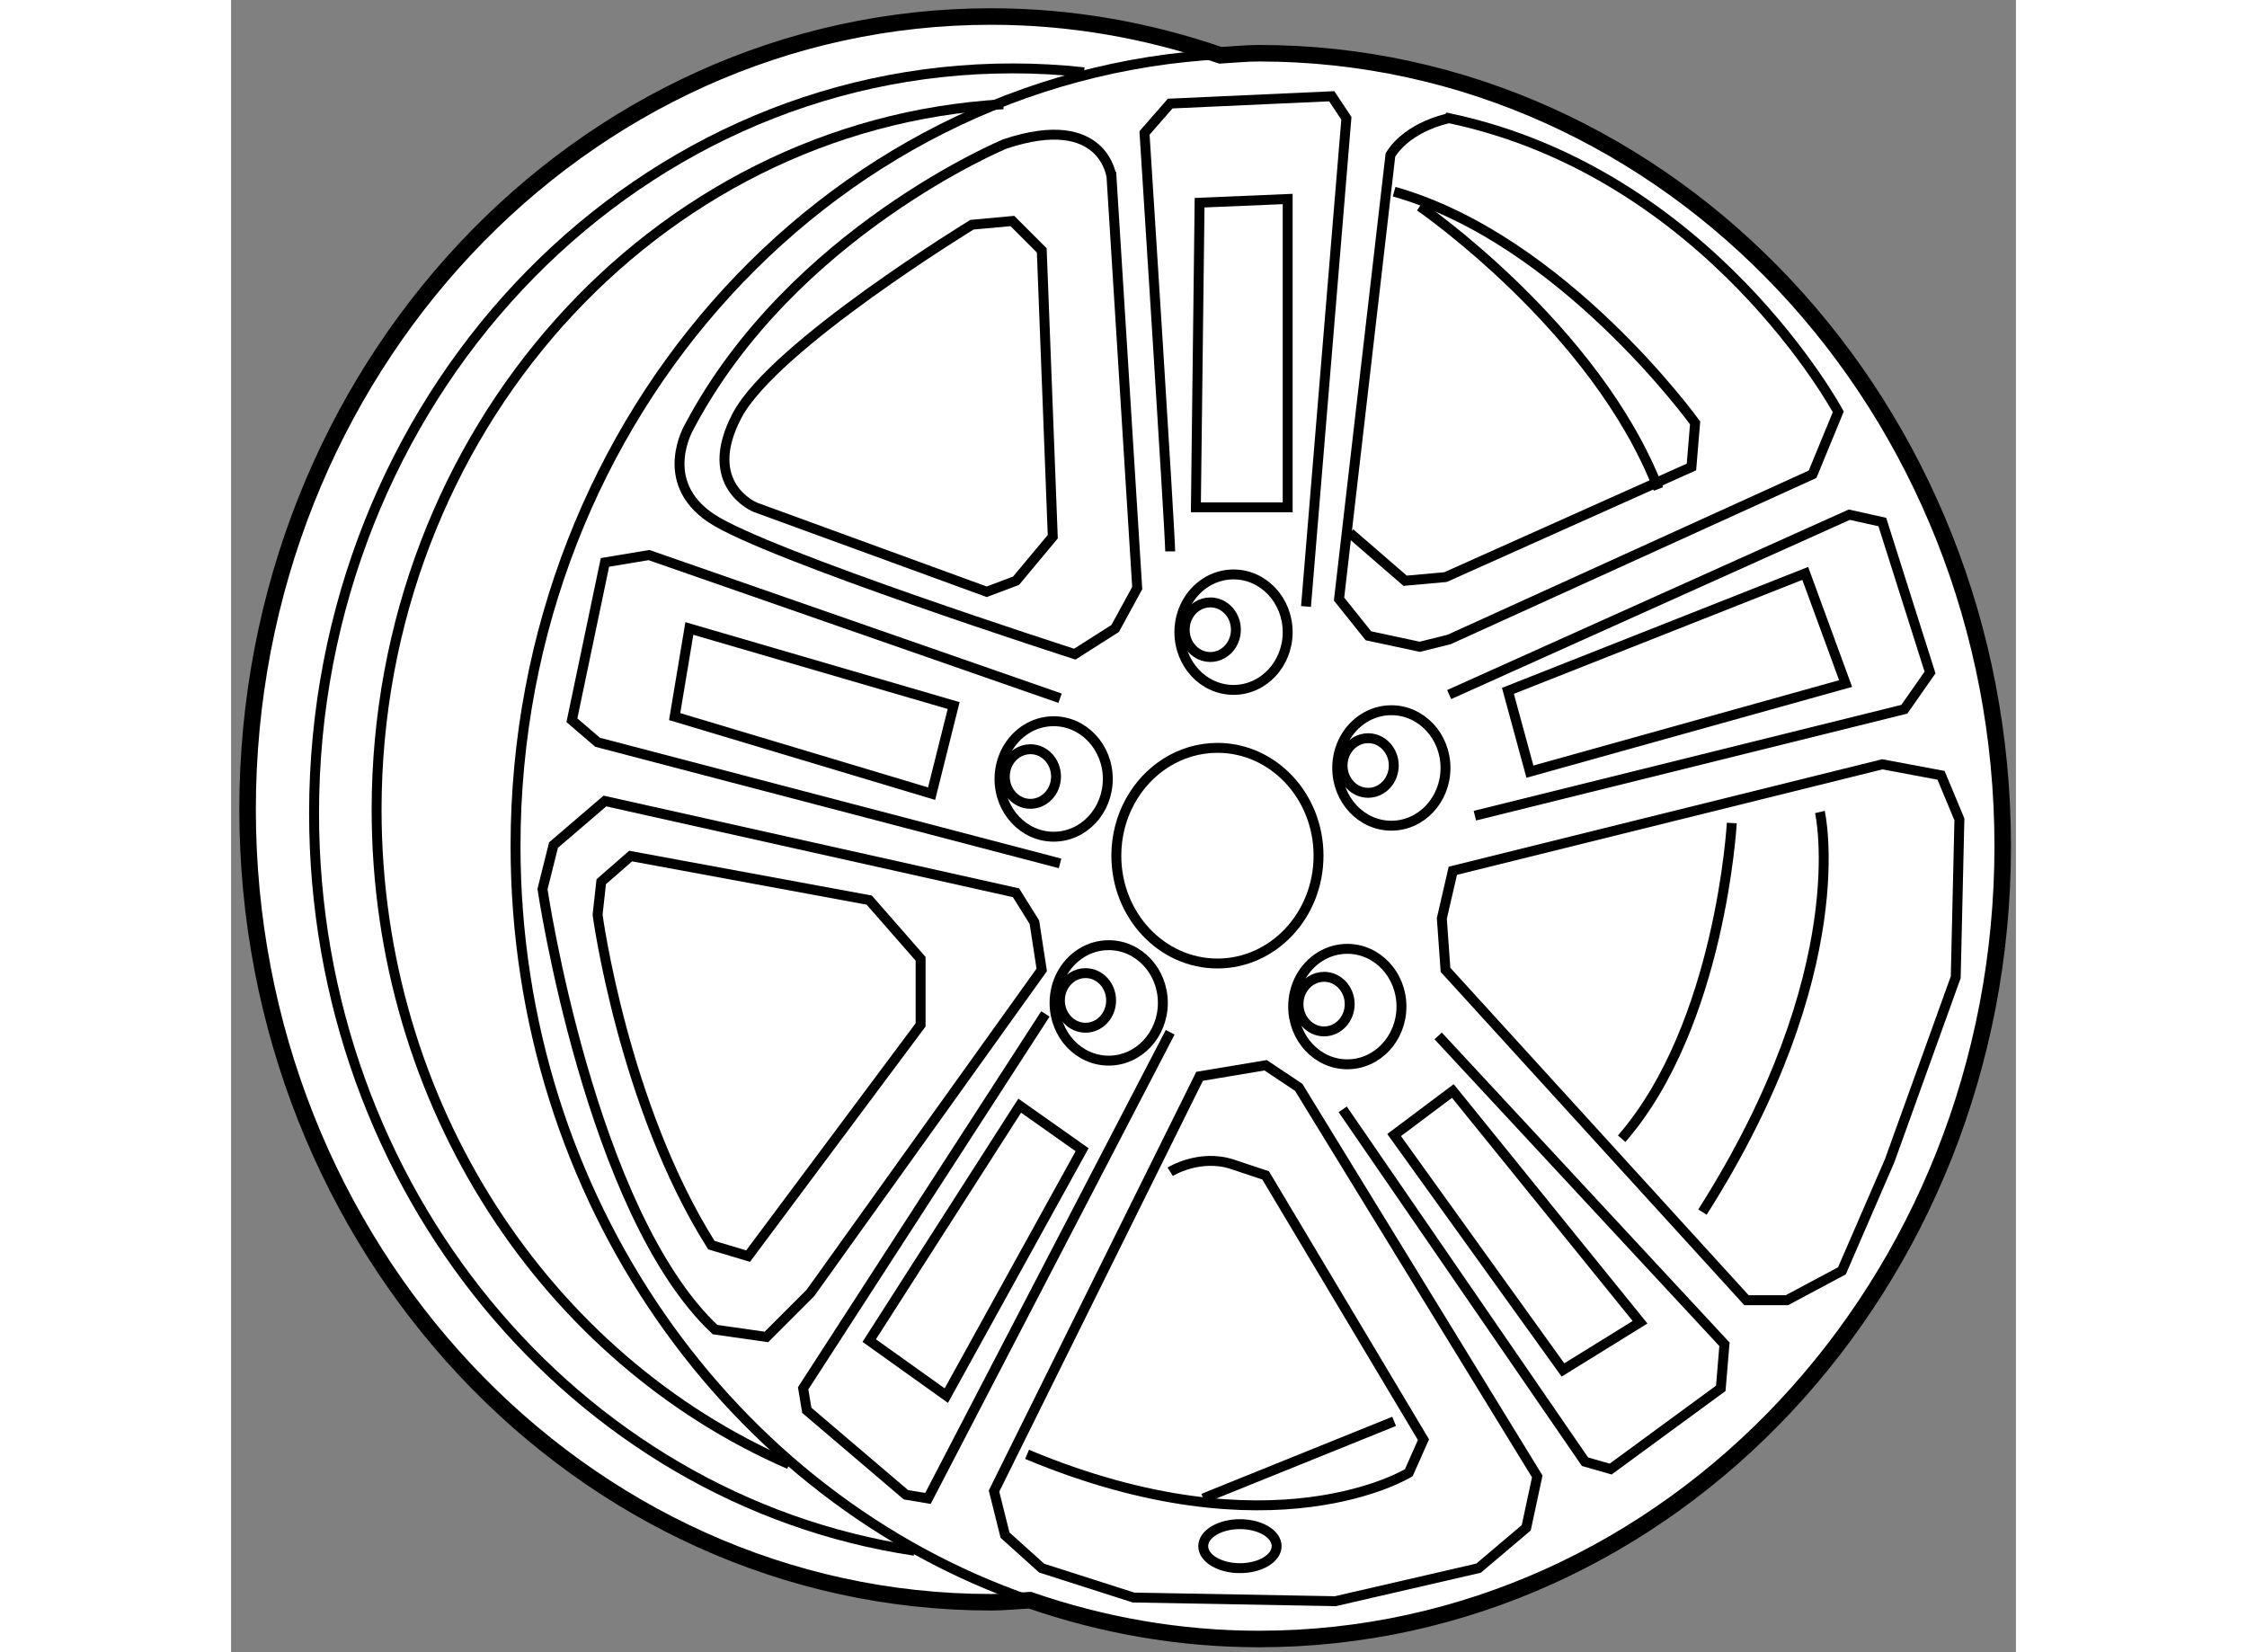<?xml version="1.0" encoding="utf-8"?>
<!-- Generator: Adobe Illustrator 15.1.0, SVG Export Plug-In . SVG Version: 6.00 Build 0)  -->
<!DOCTYPE svg PUBLIC "-//W3C//DTD SVG 1.1//EN" "http://www.w3.org/Graphics/SVG/1.1/DTD/svg11.dtd">
<svg version="1.1" xmlns="http://www.w3.org/2000/svg" xmlns:xlink="http://www.w3.org/1999/xlink" x="0px" y="0px" width="244.8px"
	 height="180px" viewBox="6.35 87.999 54.022 50.007" enable-background="new 0 0 244.8 180" xml:space="preserve">
	
<rect x="6.35" y="87.999" width="54.022" height="50.007" fill="#808080" stroke="none"/>
	
<g><path fill="#FFFFFF" stroke="#000000" stroke-width="0.5" d="M37.466,89.61c-0.396,0-0.782,0.042-1.173,0.063
				c-2.186-0.755-4.515-1.174-6.937-1.174C16.926,88.5,6.85,99.243,6.85,112.497c0,13.253,10.076,23.997,22.505,23.997
				c0.396,0,0.783-0.042,1.174-0.063c2.186,0.756,4.514,1.175,6.937,1.175c12.43,0,22.506-10.744,22.506-23.997
				C59.972,100.354,49.896,89.61,37.466,89.61z"></path><path fill="none" stroke="#000000" stroke-width="0.3" d="M27.035,134.935c-10.271-1.539-18.173-10.947-18.173-22.323
				c0-12.45,9.466-22.543,21.142-22.543c0.73,0,1.451,0.04,2.162,0.117"></path><path fill="none" stroke="#000000" stroke-width="0.3" d="M23.243,132.318c-7.325-3.185-12.488-10.854-12.488-19.81
				c0-11.422,8.397-20.752,18.968-21.354"></path><path fill="none" stroke="#000000" stroke-width="0.3" d="M39.264,113.897c0,1.803-1.37,3.264-3.06,3.264s-3.06-1.461-3.06-3.264
				c0-1.193,0.602-2.238,1.5-2.807c0.457-0.289,0.991-0.456,1.561-0.456C37.894,110.635,39.264,112.096,39.264,113.897z"></path><path fill="none" stroke="#000000" stroke-width="0.3" d="M38.33,107.132c0,0.965-0.733,1.748-1.639,1.748
				s-1.639-0.783-1.639-1.748c0-0.64,0.322-1.198,0.803-1.503c0.245-0.155,0.53-0.244,0.836-0.244
				C37.596,105.385,38.33,106.167,38.33,107.132z"></path><path fill="none" stroke="#000000" stroke-width="0.3" d="M36.763,107.058c0,0.456-0.347,0.826-0.775,0.826
				c-0.428,0-0.775-0.37-0.775-0.826c0-0.303,0.152-0.567,0.38-0.711c0.116-0.073,0.251-0.115,0.396-0.115
				C36.416,106.231,36.763,106.602,36.763,107.058z"></path><path fill="none" stroke="#000000" stroke-width="0.3" d="M32.886,111.576c0,0.965-0.733,1.747-1.639,1.747
				s-1.639-0.782-1.639-1.747c0-0.64,0.322-1.199,0.803-1.504c0.245-0.155,0.53-0.244,0.836-0.244
				C32.152,109.828,32.886,110.61,32.886,111.576z"></path><path fill="none" stroke="#000000" stroke-width="0.3" d="M31.319,111.502c0,0.456-0.347,0.826-0.775,0.826
				c-0.428,0-0.775-0.37-0.775-0.826c0-0.303,0.152-0.567,0.38-0.712c0.116-0.073,0.251-0.115,0.396-0.115
				C30.972,110.675,31.319,111.045,31.319,111.502z"></path><path fill="none" stroke="#000000" stroke-width="0.3" d="M34.552,118.353c0,0.966-0.734,1.748-1.639,1.748
				c-0.905,0-1.639-0.782-1.639-1.748c0-0.639,0.322-1.198,0.803-1.503c0.245-0.155,0.531-0.244,0.836-0.244
				C33.818,116.605,34.552,117.388,34.552,118.353z"></path><path fill="none" stroke="#000000" stroke-width="0.3" d="M32.986,118.278c0,0.457-0.347,0.827-0.775,0.827
				c-0.428,0-0.775-0.37-0.775-0.827c0-0.302,0.152-0.566,0.38-0.711c0.116-0.073,0.251-0.115,0.396-0.115
				C32.639,117.452,32.986,117.822,32.986,118.278z"></path><path fill="none" stroke="#000000" stroke-width="0.3" d="M41.774,118.464c0,0.966-0.734,1.748-1.639,1.748
				s-1.639-0.782-1.639-1.748c0-0.64,0.322-1.198,0.803-1.503c0.245-0.155,0.531-0.244,0.836-0.244
				C41.04,116.717,41.774,117.499,41.774,118.464z"></path><path fill="none" stroke="#000000" stroke-width="0.3" d="M40.207,118.39c0,0.456-0.347,0.826-0.775,0.826
				s-0.775-0.37-0.775-0.826c0-0.303,0.152-0.567,0.379-0.711c0.116-0.073,0.251-0.115,0.396-0.115
				C39.86,117.563,40.207,117.934,40.207,118.39z"></path><path fill="none" stroke="#000000" stroke-width="0.3" d="M43.107,111.242c0,0.966-0.734,1.748-1.639,1.748
				c-0.905,0-1.639-0.782-1.639-1.748c0-0.64,0.322-1.198,0.803-1.503c0.245-0.155,0.531-0.244,0.836-0.244
				C42.373,109.495,43.107,110.277,43.107,111.242z"></path><path fill="none" stroke="#000000" stroke-width="0.3" d="M41.541,111.168c0,0.457-0.347,0.827-0.775,0.827
				c-0.428,0-0.775-0.37-0.775-0.827c0-0.302,0.152-0.566,0.38-0.711c0.116-0.073,0.251-0.115,0.395-0.115
				C41.193,110.342,41.541,110.712,41.541,111.168z"></path><path fill="none" stroke="#000000" stroke-width="0.3" d="M30.526,136.442c-9.034-3.119-15.566-12.163-15.566-22.834
				c0-13.064,9.791-23.69,21.976-23.991"></path><path fill="none" stroke="#000000" stroke-width="0.3" d="M29.775,92.355c0,0-6.443,2.667-9.554,8.555c0,0-1,1.667,0.667,2.777
				c1.667,1.111,10.999,4.111,10.999,4.111l1.222-0.778l0.667-1.222l-0.778-12.443C32.997,93.355,32.775,91.355,29.775,92.355z"></path><path fill="none" stroke="#000000" stroke-width="0.3" d="M28.775,94.8c0,0-6,3.666-7.11,5.777
				c-1.111,2.11,0.555,2.777,0.555,2.777l7,2.556l0.889-0.334l1.111-1.333l-0.333-8.666l-0.889-0.889L28.775,94.8z"></path><path fill="none" stroke="#000000" stroke-width="0.3" d="M41.44,92.689l-1.555,13.442l0.889,1.111l1.555,0.333l0.889-0.222
				l10.999-5l0.778-1.889c0,0-3.889-7.222-11.776-8.888C43.218,91.578,41.996,91.801,41.44,92.689z"></path><path fill="none" stroke="#000000" stroke-width="0.3" d="M40.218,104.133l1.667,1.443l1.222-0.11l7.444-3.333l0.111-1.334
				c0,0-4-5.555-9.11-6.999"></path><path fill="none" stroke="#000000" stroke-width="0.3" d="M42.329,94.244c0,0,5.333,3.667,7.222,8.555"></path><path fill="none" stroke="#000000" stroke-width="0.3" d="M34.774,104.688c0-0.555-0.777-12.665-0.777-12.665l0.777-0.889
				l4.889-0.222l0.444,0.667l-1.222,14.776"></path><polygon fill="none" stroke="#000000" stroke-width="0.3" points="35.664,94.134 35.552,103.354 38.33,103.354 38.33,94.022 		"></polygon><polyline fill="none" stroke="#000000" stroke-width="0.3" points="31.441,109.132 18.999,104.799 17.666,105.021 16.666,109.798 
				17.443,110.465 31.441,114.131 		"></polyline><polygon fill="none" stroke="#000000" stroke-width="0.3" points="20.221,107.021 19.776,109.688 27.553,112.021 28.22,109.354 		
				"></polygon><path fill="none" stroke="#000000" stroke-width="0.3" d="M30.108,115.02l-12.443-2.777l-1.556,1.334l-0.333,1.333
				c0,0,1.444,9.776,5.221,13.331l1.556,0.223l1.333-1.333l7-9.777l-0.222-1.443L30.108,115.02z"></path><path fill="none" stroke="#000000" stroke-width="0.3" d="M25.665,115.242l-7.222-1.333l-0.889,0.777l-0.111,1
				c0,0,0.777,5.777,3.444,9.999l1.111,0.333l5.222-6.999v-2L25.665,115.242z"></path><polyline fill="none" stroke="#000000" stroke-width="0.3" points="30.997,118.687 23.665,130.019 23.776,130.685 26.775,133.24 
				27.442,133.352 34.774,119.242 		"></polyline><polygon fill="none" stroke="#000000" stroke-width="0.3" points="30.22,121.464 30.119,121.62 25.665,128.574 27.998,130.24 
				32.108,122.797 		"></polygon><polygon fill="none" stroke="#000000" stroke-width="0.3" points="35.664,120.575 29.442,133.129 29.775,134.462 30.886,135.462 
				33.664,136.351 39.774,136.462 44.107,135.462 45.551,134.24 45.884,132.685 38.663,120.908 37.663,120.241 		"></polygon><path fill="none" stroke="#000000" stroke-width="0.3" d="M34.774,123.464c0,0,0.889-0.556,1.889-0.223c1,0.333,1,0.333,1,0.333
				l4.777,7.999l-0.444,1c0,0-4.111,2.556-11.554-0.555"></path><polyline fill="none" stroke="#000000" stroke-width="0.3" points="39.996,121.575 47.329,132.24 48.106,132.463 51.439,130.019 
				51.55,128.686 42.885,119.353 		"></polyline><polygon fill="none" stroke="#000000" stroke-width="0.3" points="41.552,122.353 43.329,121.02 48.995,128.019 46.662,129.463 		
				"></polygon><polygon fill="none" stroke="#000000" stroke-width="0.3" points="56.328,111.132 43.329,114.354 42.996,115.798 43.107,117.353 
				52.217,127.352 53.439,127.352 55.105,126.463 56.55,123.13 58.55,117.575 58.661,112.798 58.105,111.465 		"></polygon><path fill="none" stroke="#000000" stroke-width="0.3" d="M54.439,112.576c0,0,1.111,4.776-3.555,12.109"></path><path fill="none" stroke="#000000" stroke-width="0.3" d="M51.772,112.909c0,0-0.333,6.11-3.333,9.555"></path><polyline fill="none" stroke="#000000" stroke-width="0.3" points="43.218,109.021 55.328,103.577 56.328,103.799 57.772,108.354 
				56.995,109.465 43.996,112.687 		"></polyline><polygon fill="none" stroke="#000000" stroke-width="0.3" points="44.996,108.909 45.662,111.354 55.217,108.688 53.995,105.354 
						"></polygon><line fill="none" stroke="#000000" stroke-width="0.3" x1="35.774" y1="133.352" x2="41.552" y2="131.019"></line><ellipse fill="none" stroke="#000000" stroke-width="0.3" cx="36.885" cy="134.796" rx="1.111" ry="0.666"></ellipse></g>


</svg>